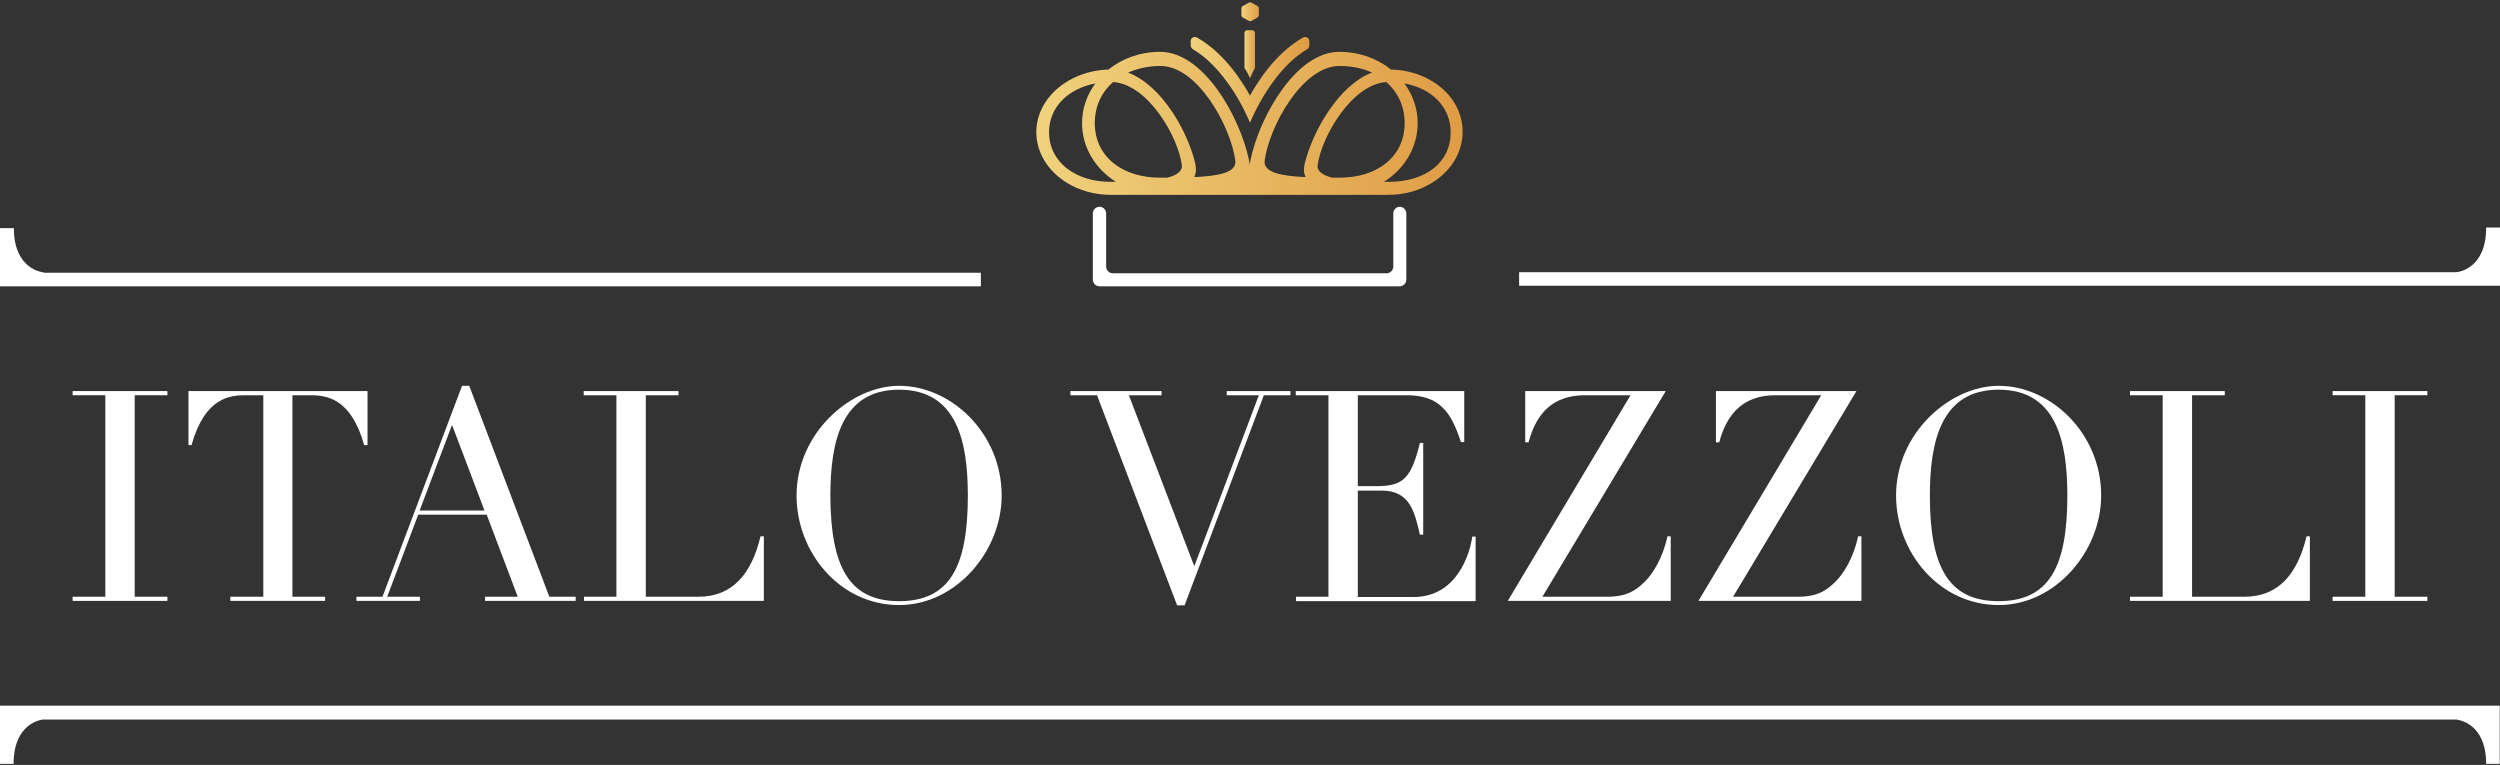 <svg width="902" height="276" viewBox="0 0 902 276" fill="none" xmlns="http://www.w3.org/2000/svg">
<rect x="0" y="0" width="902" height="276" fill="#333333" stroke="none"/>
<path d="M26.2 215.3H38V142.6H26.2V141.1H60.4V142.6H48.6V215.3H60.4V216.8H26.2V215.3Z" fill="white"/>
<path d="M83.2 215.3H95V142.6H88.8C83.2 142.6 74 143.1 69.1 160.6H68V141.1H132.6V160.6H131.4C126.5 143.2 117.4 142.6 111.7 142.6H105.5V215.3H117.3V216.8H83.1V215.3H83.2Z" fill="white"/>
<path d="M128.6 215.3H138L166.7 139.2H169.3L198.2 215.3H207.7V216.8H175V215.3H186.8L175.6 185.7H150.9L139.7 215.3H151.5V216.8H128.6V215.3ZM174.8 184.2L163.1 153.3L151.4 184.2H174.8Z" fill="white"/>
<path d="M210.6 215.3H222.4V142.6H210.6V141.1H244.8V142.6H233V215.3H252C264.4 215.3 271.2 206.9 274.4 193.5H275.6V216.8H210.7V215.3H210.6Z" fill="white"/>
<path d="M324.4 139.2C343.1 139.2 361.4 156.2 361.4 178.8C361.4 198.7 345.1 218.3 324.4 218.3C303 218.3 287.4 199.3 287.4 178.8C287.4 156.2 307 139.2 324.4 139.2ZM324.4 216.9C342.7 216.9 349.2 204.4 349.2 178.8C349.2 159.2 345.2 140.6 324.4 140.6C303.7 140.6 299.6 159.2 299.6 178.8C299.7 204.3 306.2 216.9 324.4 216.9Z" fill="white"/>
<path d="M386.3 141.1H419.1V142.6H407.3L430.9 204.3L454.2 142.6H442.6V141.1H465.6V142.6H456L427.4 218.4H424.7L395.8 142.6H386.2V141.1H386.3Z" fill="white"/>
<path d="M467.5 215.3H479.3V142.6H467.5V141.1H528.3V159.5H527.1C523.5 148.4 519.2 142.6 507.5 142.6H489.9V175.4H496.8C506.3 175.4 509.2 172.5 512.3 159.8H513.5V192.9H512.3C510.4 184.7 508.7 177 498.5 177H489.9V215.4H510C525.5 215.4 530.3 200.1 531.2 193.6H532.4V216.9H467.6V215.3H467.5Z" fill="white"/>
<path d="M550.3 141.1H601L556.5 215.3H579.9C587 215.3 590.2 213 593.2 210.1C596.3 207.2 600 201.2 601.6 193.5H602.8V216.8H544L588.3 142.6H571.8C560.4 142.6 554.3 149 551.5 159.6H550.3V141.1Z" fill="white"/>
<path d="M619.1 141.1H669.8L625.3 215.3H648.7C655.8 215.3 659 213 662 210.1C665.1 207.2 668.8 201.2 670.4 193.5H671.6V216.8H612.8L657.1 142.6H640.6C629.2 142.6 623.1 149 620.3 159.6H619.1V141.1Z" fill="white"/>
<path d="M721.1 139.2C739.8 139.2 758.1 156.2 758.1 178.8C758.1 198.7 741.8 218.3 721.1 218.3C699.7 218.3 684.1 199.3 684.1 178.8C684.1 156.2 703.6 139.2 721.1 139.2ZM721.1 216.9C739.4 216.9 745.9 204.4 745.9 178.8C745.9 159.2 741.9 140.6 721.1 140.6C700.4 140.6 696.3 159.2 696.3 178.8C696.3 204.3 702.8 216.9 721.1 216.9Z" fill="white"/>
<path d="M768.5 215.3H780.3V142.6H768.5V141.1H802.7V142.6H790.9V215.3H809.8C822.2 215.3 829 206.9 832.2 193.5H833.4V216.8H768.5V215.3Z" fill="white"/>
<path d="M841.6 215.3H853.4V142.6H841.6V141.1H875.8V142.6H864V215.3H875.8V216.8H841.6V215.3Z" fill="white"/>
<path d="M886.4 254.6H451H15.6H0V275.6H4.9C4.9 260.8 15 259.6 15.7 259.6H451H886.2C886.9 259.7 897 260.8 897 275.6H901.9V254.6H886.4Z" fill="white"/>
<path d="M15.8 98.3C15.1 98.2 5 97.1 5 82.3H0V103.3H15.6H353.9V98.4H15.8V98.3Z" fill="white"/>
<path d="M897 82.2C897 97 886.9 98.2 886.2 98.2H548.1V103.1H886.4H902V82.1H897V82.2Z" fill="white"/>
<path d="M501.9 25.1C496.9 21.1 490.4 18.7 483.2 18.7C467.6 18.7 454.5 42 451.2 57.6C451 58.4 451 59.1 450.9 59.8C450.9 59.1 450.8 58.4 450.6 57.6C447.3 42 434.2 18.7 418.6 18.7C411.4 18.7 404.9 21.1 399.9 25.1C385.5 25.5 373.9 35.5 373.9 47.7C373.9 55.2 378.3 61.9 385 66C389.4 68.7 394.9 70.3 400.7 70.3H500.9C506.8 70.3 512.2 68.7 516.6 66C523.3 61.9 527.7 55.2 527.7 47.7C527.9 35.4 516.4 25.4 501.9 25.1ZM480.6 64.1C477.2 63.2 475.1 61.8 475.4 59.5C476.9 49.1 487.8 30.4 500.2 29.6C504.3 33.2 506.8 38.3 506.8 44.4C506.8 56.7 496.7 64.2 483.1 64.1C482.4 64.1 481.5 64.1 480.6 64.1ZM418.7 64.1C405.2 64.2 395 56.7 395 44.4C395 38.3 397.5 33.2 401.6 29.6C414.1 30.4 425 49.1 426.4 59.5C426.7 61.8 424.6 63.2 421.2 64.1C420.4 64.1 419.6 64.1 418.7 64.1ZM456.3 57.9C457.9 45.8 469.8 23.8 483.3 23.8C487.6 23.8 491.6 24.6 495 26.2C483 30.7 473.5 47.5 470.7 59.2C470.3 61.1 470.4 62.6 471.1 63.9C462.4 63.5 455.7 62.3 456.3 57.9ZM445.7 57.9C446.3 62.3 439.6 63.5 430.9 63.9C431.5 62.6 431.7 61.1 431.3 59.2C428.6 47.4 419.1 30.7 407 26.2C410.4 24.7 414.4 23.8 418.7 23.8C432.2 23.8 444.1 45.8 445.7 57.9ZM378.5 47.7C378.5 38.6 385.4 32 395.2 30.1C392.2 34.2 390.4 39.1 390.4 44.4C390.4 53.2 395.2 60.9 402.6 65.6C402 65.6 401.4 65.6 400.9 65.6C388.1 65.7 378.5 58.5 378.5 47.7ZM501.1 65.6C500.5 65.6 499.9 65.6 499.3 65.6C506.7 61 511.5 53.2 511.5 44.4C511.5 39.1 509.7 34.2 506.7 30.1C516.6 31.9 523.4 38.6 523.4 47.7C523.5 58.5 514.5 65.6 501.1 65.6Z" fill="url(#paint0_linear_1_113)"/>
<path d="M451 28.2C451 28.2 452.1 25.7 452.7 24.7C452.8 24.6 452.8 24.4 452.8 24.2V11.9C452.8 11.4 452.4 10.9 451.8 10.9H450.9H450C449.5 10.9 449 11.3 449 11.9V24.2C449 24.4 449 24.5 449.1 24.7C449.9 25.7 451 28.2 451 28.2Z" fill="url(#paint1_linear_1_113)"/>
<path d="M455.6 27.2C454 29.5 452.4 31.9 451 34.5C449.6 31.9 448 29.5 446.4 27.2C441.9 21 437 16.4 431.8 13.5C430.8 13 429.6 13.7 429.6 14.8V16.4C429.6 16.9 429.9 17.4 430.3 17.7C434.7 20.3 438.9 24.3 442.8 29.7C446 34 448.8 39.1 451 44.3C453.2 39.1 456 34.1 459.2 29.7C463.1 24.3 467.3 20.3 471.7 17.7C472.2 17.4 472.4 17 472.4 16.4V14.8C472.4 13.7 471.2 13 470.2 13.5C465.1 16.4 460.1 21 455.6 27.2Z" fill="url(#paint2_linear_1_113)"/>
<path d="M447.9 3.1V5.4C447.9 5.8 448.1 6.2 448.5 6.4L450.5 7.5C450.8 7.7 451.3 7.7 451.6 7.5L453.6 6.4C453.9 6.2 454.2 5.8 454.2 5.4V3.1C454.2 2.7 454 2.3 453.6 2.1L451.6 1C451.3 0.8 450.8 0.8 450.5 1L448.5 2.1C448.1 2.3 447.9 2.7 447.9 3.1Z" fill="url(#paint3_linear_1_113)"/>
<path d="M502.7 77V96.2C502.7 97.5 501.6 98.6 500.3 98.6H401.5C400.2 98.6 399.1 97.5 399.1 96.2V77C399.1 75.7 398 74.6 396.7 74.6C395.4 74.6 394.3 75.7 394.3 77V100.9C394.3 102.2 395.4 103.3 396.7 103.3H399.1H502.6H505C506.3 103.3 507.4 102.2 507.4 100.9V77C507.4 75.7 506.3 74.6 505 74.6C503.8 74.6 502.7 75.7 502.7 77Z" fill="white"/>
<defs>
<linearGradient id="paint0_linear_1_113" x1="374.072" y1="44.472" x2="527.928" y2="44.472" gradientUnits="userSpaceOnUse">
<stop stop-color="#F0D27D"/>
<stop offset="1" stop-color="#DF9C45"/>
</linearGradient>
<linearGradient id="paint1_linear_1_113" x1="449.104" y1="19.577" x2="452.896" y2="19.577" gradientUnits="userSpaceOnUse">
<stop stop-color="#F0D27D"/>
<stop offset="1" stop-color="#DF9C45"/>
</linearGradient>
<linearGradient id="paint2_linear_1_113" x1="429.594" y1="28.816" x2="472.405" y2="28.816" gradientUnits="userSpaceOnUse">
<stop stop-color="#F0D27D"/>
<stop offset="1" stop-color="#DF9C45"/>
</linearGradient>
<linearGradient id="paint3_linear_1_113" x1="447.905" y1="4.199" x2="454.095" y2="4.199" gradientUnits="userSpaceOnUse">
<stop stop-color="#F0D27D"/>
<stop offset="1" stop-color="#DF9C45"/>
</linearGradient>
</defs>
</svg>
